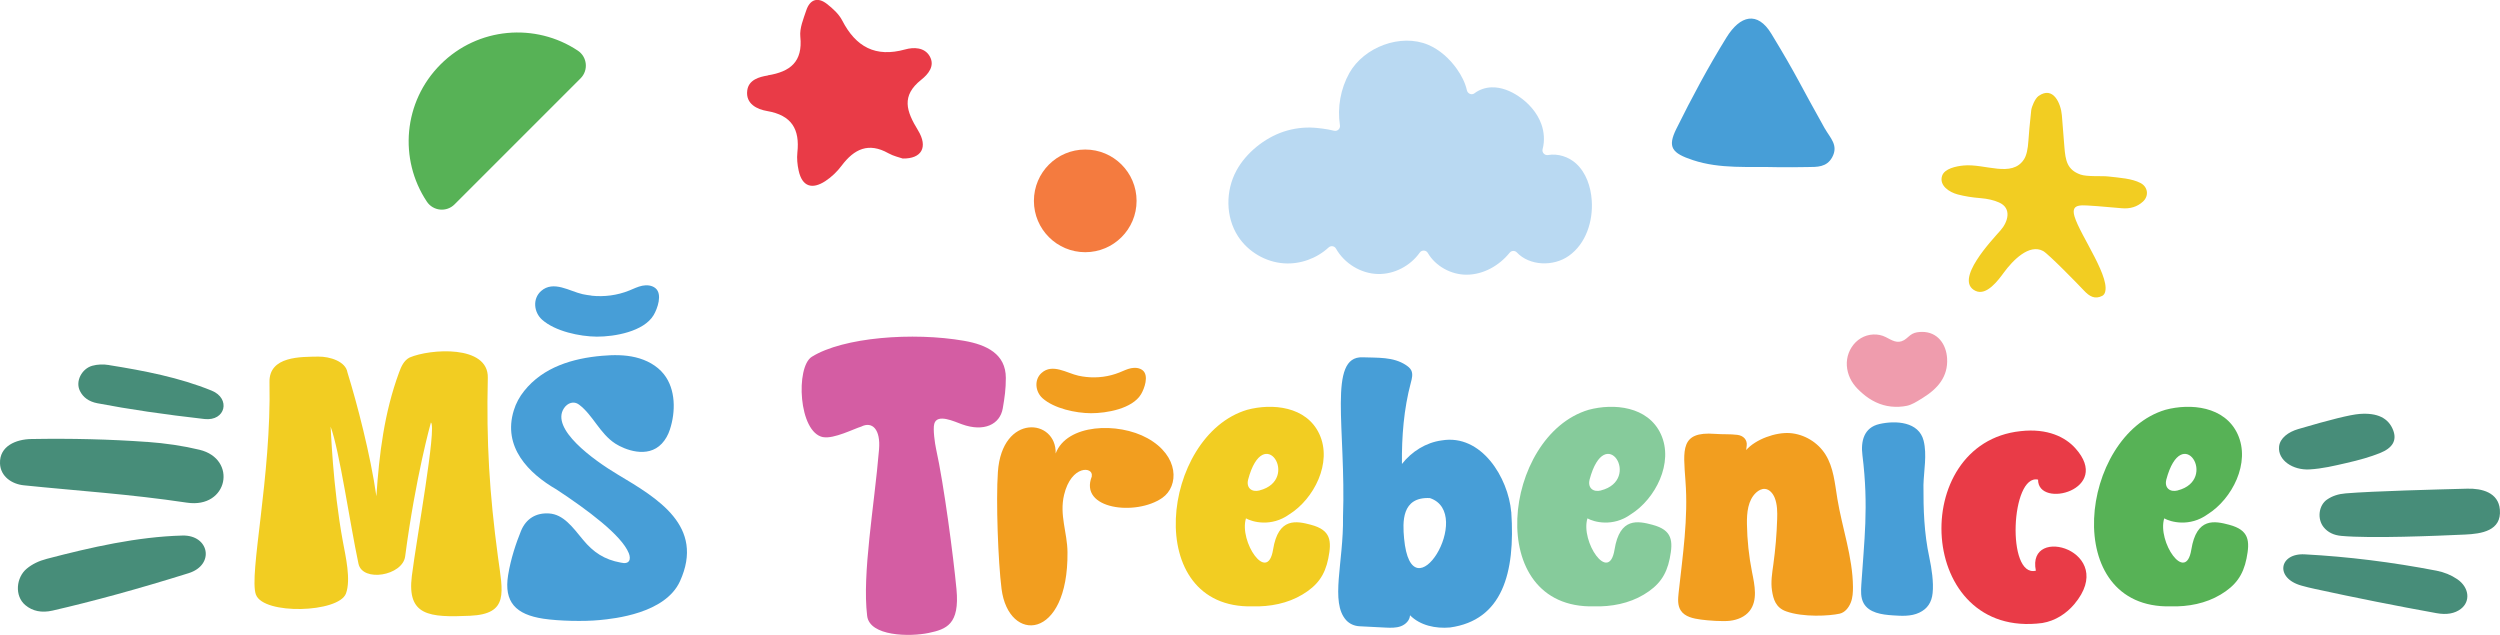 <svg xmlns="http://www.w3.org/2000/svg" id="Layer_2" data-name="Layer 2" viewBox="0 0 431.01 109.47"><g id="Layer_1-2" data-name="Layer 1"><path d="M100.09,13.51l-21.73,21.73c-1.38,1.38-3.69,1.15-4.77-.48-4.86-7.29-4.07-17.23,2.37-23.66,6.43-6.43,16.37-7.22,23.66-2.37,1.63,1.08,1.86,3.39.48,4.77Z" fill="#57b256"></path><path d="M44.12,102.52c-1.25-3.41,2.69-20.39,2.34-36.63-.1-4.53,5.47-4.36,8.4-4.41,2.02-.03,4.74.84,5.04,2.72,1.65,5.32,3.96,14.16,4.99,21.36.48-7.3,1.36-14.42,3.91-21.35.36-.99.82-2.06,1.81-2.57,3.53-1.52,13.62-2.23,13.49,3.49-.26,11.14.27,19.84,1.75,30.88.82,6.12,1.95,9.84-4.8,10.15-7.08.32-10.9,0-10.05-6.85.81-6.47,4.33-25.73,3.29-26.48,0,0-2.64,9.37-4.44,23.09-.44,3.34-7.36,4.51-8.05,1.26-1.5-7.06-3.27-19.5-4.8-23.62.04.11.33,10.15,2.12,19.85.46,2.47,1.41,6.55.52,8.92-1.25,3.32-14.23,3.72-15.52.18h0Z" fill="#f2cd22"></path><path d="M93.69,106.67c-4.74-.72-6.84-2.84-6.09-7.51.46-2.86,1.39-5.58,2.22-7.62.88-2.15,2.63-3.16,4.83-3.02,2.47.15,4.05,2.33,5.85,4.52,1.8,2.19,3.71,3.44,6.5,3.95,1.58.39,1.81-.6,1.41-1.61-1.24-3.11-7.15-7.49-12.48-11-4.78-2.76-9.31-7.3-7.35-13.63.37-1.22.99-2.36,1.79-3.35,3.29-4.13,8.41-5.63,13.42-6.06,1.93-.17,3.89-.19,5.77.26,1.88.45,3.69,1.4,4.89,2.91,2.08,2.62,2.04,6.5,1.04,9.55-.29.89-.75,1.74-1.39,2.42-2.48,2.65-6.47.99-8,.01-2.71-1.75-3.86-4.93-6.28-6.74-.89-.67-1.97-.3-2.59.63-2.36,3.55,5.05,8.91,9.27,11.43,6.86,4.1,15.06,8.88,10.73,18.4-2.54,5.57-11.36,6.45-13.84,6.69-2.7.27-7.02.17-9.7-.23h0Z" fill="#479ed7"></path><path d="M141.91,75.37c-4.26-.81-4.76-12.11-1.95-13.86,5.43-3.38,17.46-4.28,26.22-2.76,3.93.68,7.23,2.28,7.23,6.41,0,1.94-.2,3.34-.53,5.25-.48,2.76-3.23,4.12-7.06,2.73-1.26-.45-4.26-1.9-4.75-.07-.25.92.11,3.4.31,4.31,1.38,6.25,2.98,18.53,3.52,24.19.58,6.09-1.75,6.91-4.78,7.55-3.28.69-10.2.59-10.62-2.94-.88-7.28,1.22-18.81,2.05-28.69.29-3.46-1.16-4.91-3.08-3.94-1.19.35-4.73,2.16-6.55,1.81h0Z" fill="#d45da3"></path><path d="M188.22,82.12c.36-1.71-3.53-2.02-4.77,3.2-.83,3.49.56,6.48.59,9.88.15,15.28-10.17,15.78-11.37,6.32-.59-4.65-.98-15.2-.63-20.15.7-10.17,10.13-9.22,9.96-3.19,1.92-5.11,10.74-5.45,15.83-2.63,5.49,3.04,5.45,8.25,2.56,10.28-4.52,3.17-14.44,1.99-12.15-3.71Z" fill="#f29e1f"></path><path d="M226.03,90.48c3.43.91,3.58,2.77,2.97,5.81-.59,2.92-1.91,4.69-4.47,6.22-2.55,1.53-5.59,2.11-8.57,2.03-19.21.47-15.78-29.47-.94-33.89,4.31-1.15,10.21-.62,12.44,4.18,2.3,4.96-.97,11.22-5.17,13.84-3.13,2.25-6.4,1.31-7.48.7-1.22,4.01,3.71,11.32,4.67,5.4.91-5.65,4.06-4.95,6.56-4.29h0ZM217.14,84.55c7.09-1.81.74-12.04-1.97-1.83,0,0,0,.01,0,.02-.32,1.36.62,2.16,1.97,1.82Z" fill="#f2cd22"></path><path d="M260.55,88.26c.72,10.57-1.56,18.67-10.56,19.92-2.47.22-5.16-.34-6.9-2.11-.03.88-.77,1.6-1.59,1.9-.82.3-1.73.27-2.6.23-1.13-.05-3.06-.16-4.51-.23-.87-.04-1.71-.4-2.3-1.04-2.81-3.11-.43-9.98-.55-17.81.54-15.33-2.67-27.76,3.39-27.52,2.59.1,5.28-.1,7.44,1.33.37.24.73.52.93.91.32.64.13,1.41-.06,2.11-1.22,4.57-1.59,9.31-1.54,14.04,1.68-2.15,4.15-3.7,6.85-4.06,6.86-1.16,11.47,6.43,11.99,12.33h0ZM246.52,85.87c-4.93-.24-4.7,4.18-4.45,6.95,1.28,13.79,12.27-4.33,4.45-6.95Z" fill="#479ed7"></path><path d="M284.9,90.48c3.43.91,3.58,2.77,2.97,5.81-.59,2.92-1.91,4.69-4.47,6.22-2.55,1.53-5.59,2.11-8.57,2.03-19.21.47-15.78-29.47-.94-33.89,4.31-1.15,10.21-.62,12.44,4.18,2.3,4.96-.97,11.22-5.17,13.84-3.13,2.25-6.4,1.31-7.48.7-1.22,4.01,3.71,11.32,4.67,5.4.91-5.65,4.06-4.95,6.56-4.29h0ZM276.01,84.55c7.09-1.81.74-12.04-1.97-1.83,0,0,0,.01,0,.02-.32,1.36.61,2.16,1.97,1.82Z" fill="#86cb9b"></path><path d="M316.76,85.95c.84,5.1,2.65,10.07,2.7,15.23,0,.93-.04,1.87-.39,2.73s-1,1.69-1.91,1.89c-1.74.39-6.26.66-9.22-.4-1.8-.64-2.21-2.09-2.44-3.58s.02-3.01.23-4.5c.36-2.6.58-5.21.66-7.84.04-1.23.03-2.5-.42-3.65-.3-.74-.88-1.47-1.68-1.54-.56-.05-1.1.25-1.52.63-1.43,1.32-1.62,3.48-1.59,5.42.04,2.79.34,5.57.88,8.3.46,2.27,1.01,4.88-.43,6.7-.79,1-2.06,1.52-3.33,1.68s-3.78-.03-5.04-.2c-1.31-.18-2.79-.47-3.5-1.59-.56-.87-.47-1.98-.36-3.01.7-6.42,1.68-12.87,1.18-19.32-.37-5.35-.94-8.56,5.07-8.1,1.42.11,2.61.01,3.87.17,1.08.13,1.74.88,1.62,1.85l-.09.77c1.62-1.86,5.11-3.11,7.57-2.92,2.46.19,4.79,1.6,6.1,3.69,1.4,2.23,1.61,4.97,2.04,7.57h0Z" fill="#f29e1f"></path><path d="M333.19,102.26c-.16,1.57-.88,2.7-2.31,3.37-1.4.66-3.02.57-4.57.46-1.89-.12-4.09-.44-5.01-2.09-.53-.96-.47-2.13-.4-3.22.47-7.42,1.3-13.4.19-22.3-.3-2.39.23-4.77,2.94-5.38,2.83-.64,6.79-.4,7.61,2.88.6,2.4.04,5.17-.03,7.62-.01,4.21.09,8.21,1.02,12.54.39,1.85.76,4.24.56,6.13Z" fill="#479ed7"></path><path d="M350.99,98.39c-1.66-8.12,14.31-3.37,6.63,5.77-1.35,1.6-3.26,2.88-5.52,3.25-21.7,2.86-23.25-31.02-3.74-33.08,4.7-.53,7.75,1.07,9.43,2.94,6.47,7.16-6.46,10.52-6.42,5.42-4.68-1.05-5.48,16.94-.39,15.7Z" fill="#e93b47"></path><path d="M384.34,90.48c3.43.91,3.58,2.77,2.97,5.81-.59,2.92-1.91,4.69-4.47,6.22-2.55,1.53-5.59,2.11-8.57,2.03-19.21.47-15.78-29.47-.94-33.89,4.31-1.15,10.21-.62,12.44,4.18,2.3,4.96-.97,11.22-5.17,13.84-3.13,2.25-6.4,1.31-7.48.7-1.22,4.01,3.71,11.32,4.67,5.4.91-5.65,4.06-4.95,6.56-4.29h0ZM375.44,84.55c7.09-1.81.74-12.04-1.97-1.83,0,0,0,.01,0,.02-.32,1.36.62,2.16,1.97,1.82Z" fill="#57b256"></path><path d="M410.29,78.12c2.19-.87,2.96-2.17,2.32-3.9-.8-2.15-2.75-3.1-5.85-2.85-1.55.12-5.07.99-10.56,2.61-1.66.49-3.14,1.54-3.28,3.03-.23,2.32,2.35,4.08,5.25,3.92,2.24-.13,4.23-.62,6.33-1.1,2.26-.51,4.19-1.07,5.79-1.71Z" fill="#478d79"></path><path d="M396.77,100.96c.78.22,1.57.41,2.36.58,7.03,1.53,14.01,2.92,20.93,4.17,1.75.32,3.16.07,4.21-.74,1.7-1.31,1.43-3.73-.65-5.13-1.05-.71-2.23-1.19-3.55-1.45-7.68-1.48-15.25-2.42-22.73-2.82-4.43-.23-5.18,4.11-.56,5.39Z" fill="#478d79"></path><path d="M401.21,86.11c-1.49,1.02-1.74,3.37-.6,4.78.71.88,1.72,1.38,3.04,1.5,5.11.47,16.27,0,21.35-.23,2.8-.13,6.3-.63,5.99-4.3-.25-2.96-3.11-3.68-5.64-3.61-5.25.14-16.06.41-20.95.81-1.25.1-2.31.45-3.18,1.05Z" fill="#478d79"></path><path d="M8.06,96.35c-1.36.35-2.51.91-3.44,1.68-1.84,1.51-2.15,4.7-.26,6.29,1.26,1.06,2.83,1.37,4.69.95,7.01-1.61,14.83-3.75,23.46-6.45,4.58-1.43,3.57-6.62-1.07-6.49-7.79.21-15.7,2.01-23.39,4.02Z" fill="#478d79"></path><path d="M25.34,76.19c-6.38-.46-13.03-.62-19.95-.5-2.62.04-5.5,1.21-5.39,4.21.08,2.26,2.07,3.57,4.11,3.77,9.42.97,18.07,1.49,28.12,2.99,7.12,1.07,8.74-7.54,2.16-9.12-2.77-.67-5.79-1.12-9.06-1.36Z" fill="#478d79"></path><path d="M18.84,62.94c-1.06-.17-2.04-.13-2.94.12-1.76.49-2.96,2.64-2.12,4.34.56,1.13,1.56,1.84,3,2.12,5.42,1.04,11.58,1.94,18.47,2.72,3.66.41,4.55-3.55,1.25-4.89-5.54-2.26-11.65-3.44-17.67-4.4Z" fill="#478d79"></path><path d="M362.76,50.73c1.51-2.42-4.14-10.12-5.11-13.43-.71-2.44,1.46-1.87,3.93-1.76.35.02,1.76.14,4.22.36,1.46.13,2.68-.25,3.66-1.15,1.06-.98.86-2.53-.43-3.2-1.5-.78-3.56-.9-5.6-1.13-1.06-.12-3.62.08-4.76-.33-2.31-.83-2.57-2.44-2.76-4.74-.12-1.5-.27-3.33-.44-5.5-.16-1.94-1.46-5.12-4.03-3.29-.6.43-1.18,1.85-1.25,2.45-.26,2.44-.42,4.17-.48,5.2-.09,1.51-.34,2.6-.76,3.25-2.07,3.24-6.72.73-10.39,1.07-1.3.12-3.34.53-3.74,1.8-.53,1.69,1.29,2.82,2.69,3.19,1.18.31,2.5.53,3.94.64,1.22.1,2.28.34,3.18.74,2.27.99,1.55,3.36.29,4.79-1.39,1.6-8.14,8.62-4.35,10.45,1.93.94,3.97-1.88,4.94-3.2,1.46-1.99,4.32-4.99,6.74-3.66.93.51,6.07,5.78,7.01,6.79.95,1.02,1.9,1.6,3.19.93.13-.07.23-.17.31-.29Z" fill="#f2cd22"></path><path d="M132.39,13.01c-1.5.24-3.31.74-3.56,2.57-.32,2.36,1.75,3.28,3.41,3.56,4.26.73,5.67,3.14,5.23,7.16-.11,1.02,0,2.1.22,3.11.61,2.8,2.34,3.28,4.59,1.82,1.08-.7,2.06-1.65,2.83-2.68,2.16-2.87,4.63-4.05,8.05-2.13.89.5,1.93.72,2.47.91,3.25.06,4.42-1.94,2.64-4.86-2.01-3.29-2.95-5.94.57-8.73,1.18-.94,2.41-2.37,1.44-4.05-.9-1.56-2.78-1.57-4.21-1.17-5.13,1.43-8.52-.43-10.87-4.99-.57-1.11-1.62-2.06-2.63-2.85-1.6-1.25-2.94-.78-3.57,1.12-.49,1.47-1.17,3.07-1.02,4.53.44,4.32-1.73,6.04-5.61,6.66Z" fill="#e93b47"></path><path d="M314.61,22.17c-4.34-7.71-4.73-8.96-9.22-16.35-2.4-3.95-5.38-3.18-7.74.64-3.15,5.09-5.99,10.4-8.65,15.77-1.55,3.14-.77,4.18,2.88,5.38,4.72,1.56,9.59,1.07,14.43,1.21,3.69,0,1.65.04,5.34-.02,1.59-.02,3.27.07,4.23-1.69,1.12-2.07-.34-3.31-1.26-4.94Z" fill="#479ed7"></path><path d="M101.98,50.96c-.51-.05-1.02-.14-1.52-.24-2.23-.49-5.04-2.43-7.17-.55-1.51,1.33-1.26,3.67.16,4.94,2.25,2.01,6.5,2.91,9.45,2.93,3.06.01,8.08-.87,9.78-3.7.67-1.12,1.56-3.62.33-4.65-.61-.51-1.5-.59-2.28-.43s-1.51.53-2.25.83c-2.05.83-4.3,1.12-6.5.89Z" fill="#479ed7"></path><path d="M187.27,64.99c-.45-.05-.9-.12-1.35-.22-1.97-.43-4.45-2.15-6.33-.49-1.34,1.17-1.11,3.24.14,4.37,1.99,1.78,5.74,2.58,8.35,2.59,2.7.01,7.14-.77,8.64-3.27.59-.99,1.38-3.2.3-4.11-.54-.45-1.32-.52-2.02-.38s-1.33.47-1.99.73c-1.81.73-3.8.99-5.74.78Z" fill="#f29e1f"></path><path d="M246.22,7.72c2.01.86,3.69,2.39,4.96,4.18.78,1.11,1.43,2.36,1.72,3.67.13.59.83.88,1.31.51.82-.63,1.88-.99,2.92-1.02,1.67-.06,3.3.61,4.68,1.54,1.73,1.16,3.19,2.8,3.91,4.76.51,1.39.61,2.94.23,4.36-.15.57.36,1.11.94,1.01,1.68-.3,3.55.29,4.84,1.47,1.73,1.59,2.53,3.99,2.69,6.33.26,3.6-1,7.5-3.95,9.58-2.67,1.89-6.78,1.73-8.96-.59-.34-.36-.92-.34-1.24.05-1.81,2.24-4.53,3.77-7.39,3.79-2.69.02-5.39-1.46-6.72-3.75-.3-.52-1.04-.55-1.39-.06-1.61,2.28-4.38,3.75-7.19,3.69-2.96-.06-5.81-1.82-7.26-4.39-.26-.46-.89-.54-1.27-.18-2.05,1.89-4.89,2.92-7.68,2.73-3.17-.21-6.2-1.99-7.93-4.66-2.16-3.33-2.17-7.85-.27-11.34,1.65-3.04,4.84-5.61,8.12-6.7,1.69-.56,3.49-.8,5.26-.68.47.03,2.18.19,3.44.52.57.15,1.11-.34,1.02-.93-.47-3.08.11-6.31,1.63-9.03,2.51-4.45,8.83-6.87,13.6-4.85Z" fill="#b9d9f2"></path><path d="M331.17,68.8c-.76.47-1.57.98-2.41,1.16s-1.83.23-2.73.13c-1.83-.19-3.51-1.03-4.89-2.23-.59-.51-1.16-1.05-1.61-1.69-.87-1.21-1.3-2.76-1.08-4.24s1.09-2.86,2.38-3.63,2.96-.86,4.29-.18c1.05.53,1.97,1.2,3.15.52.51-.3.9-.79,1.41-1.07.51-.28,1.11-.34,1.69-.35,2.66-.01,4.18,2.09,4.32,4.59.18,3.14-1.63,5.2-4.18,6.78-.11.07-.22.14-.33.21Z" fill="#ef9cad"></path><circle cx="187.1" cy="34.63" r="8.85" fill="#f47b3f"></circle></g></svg>